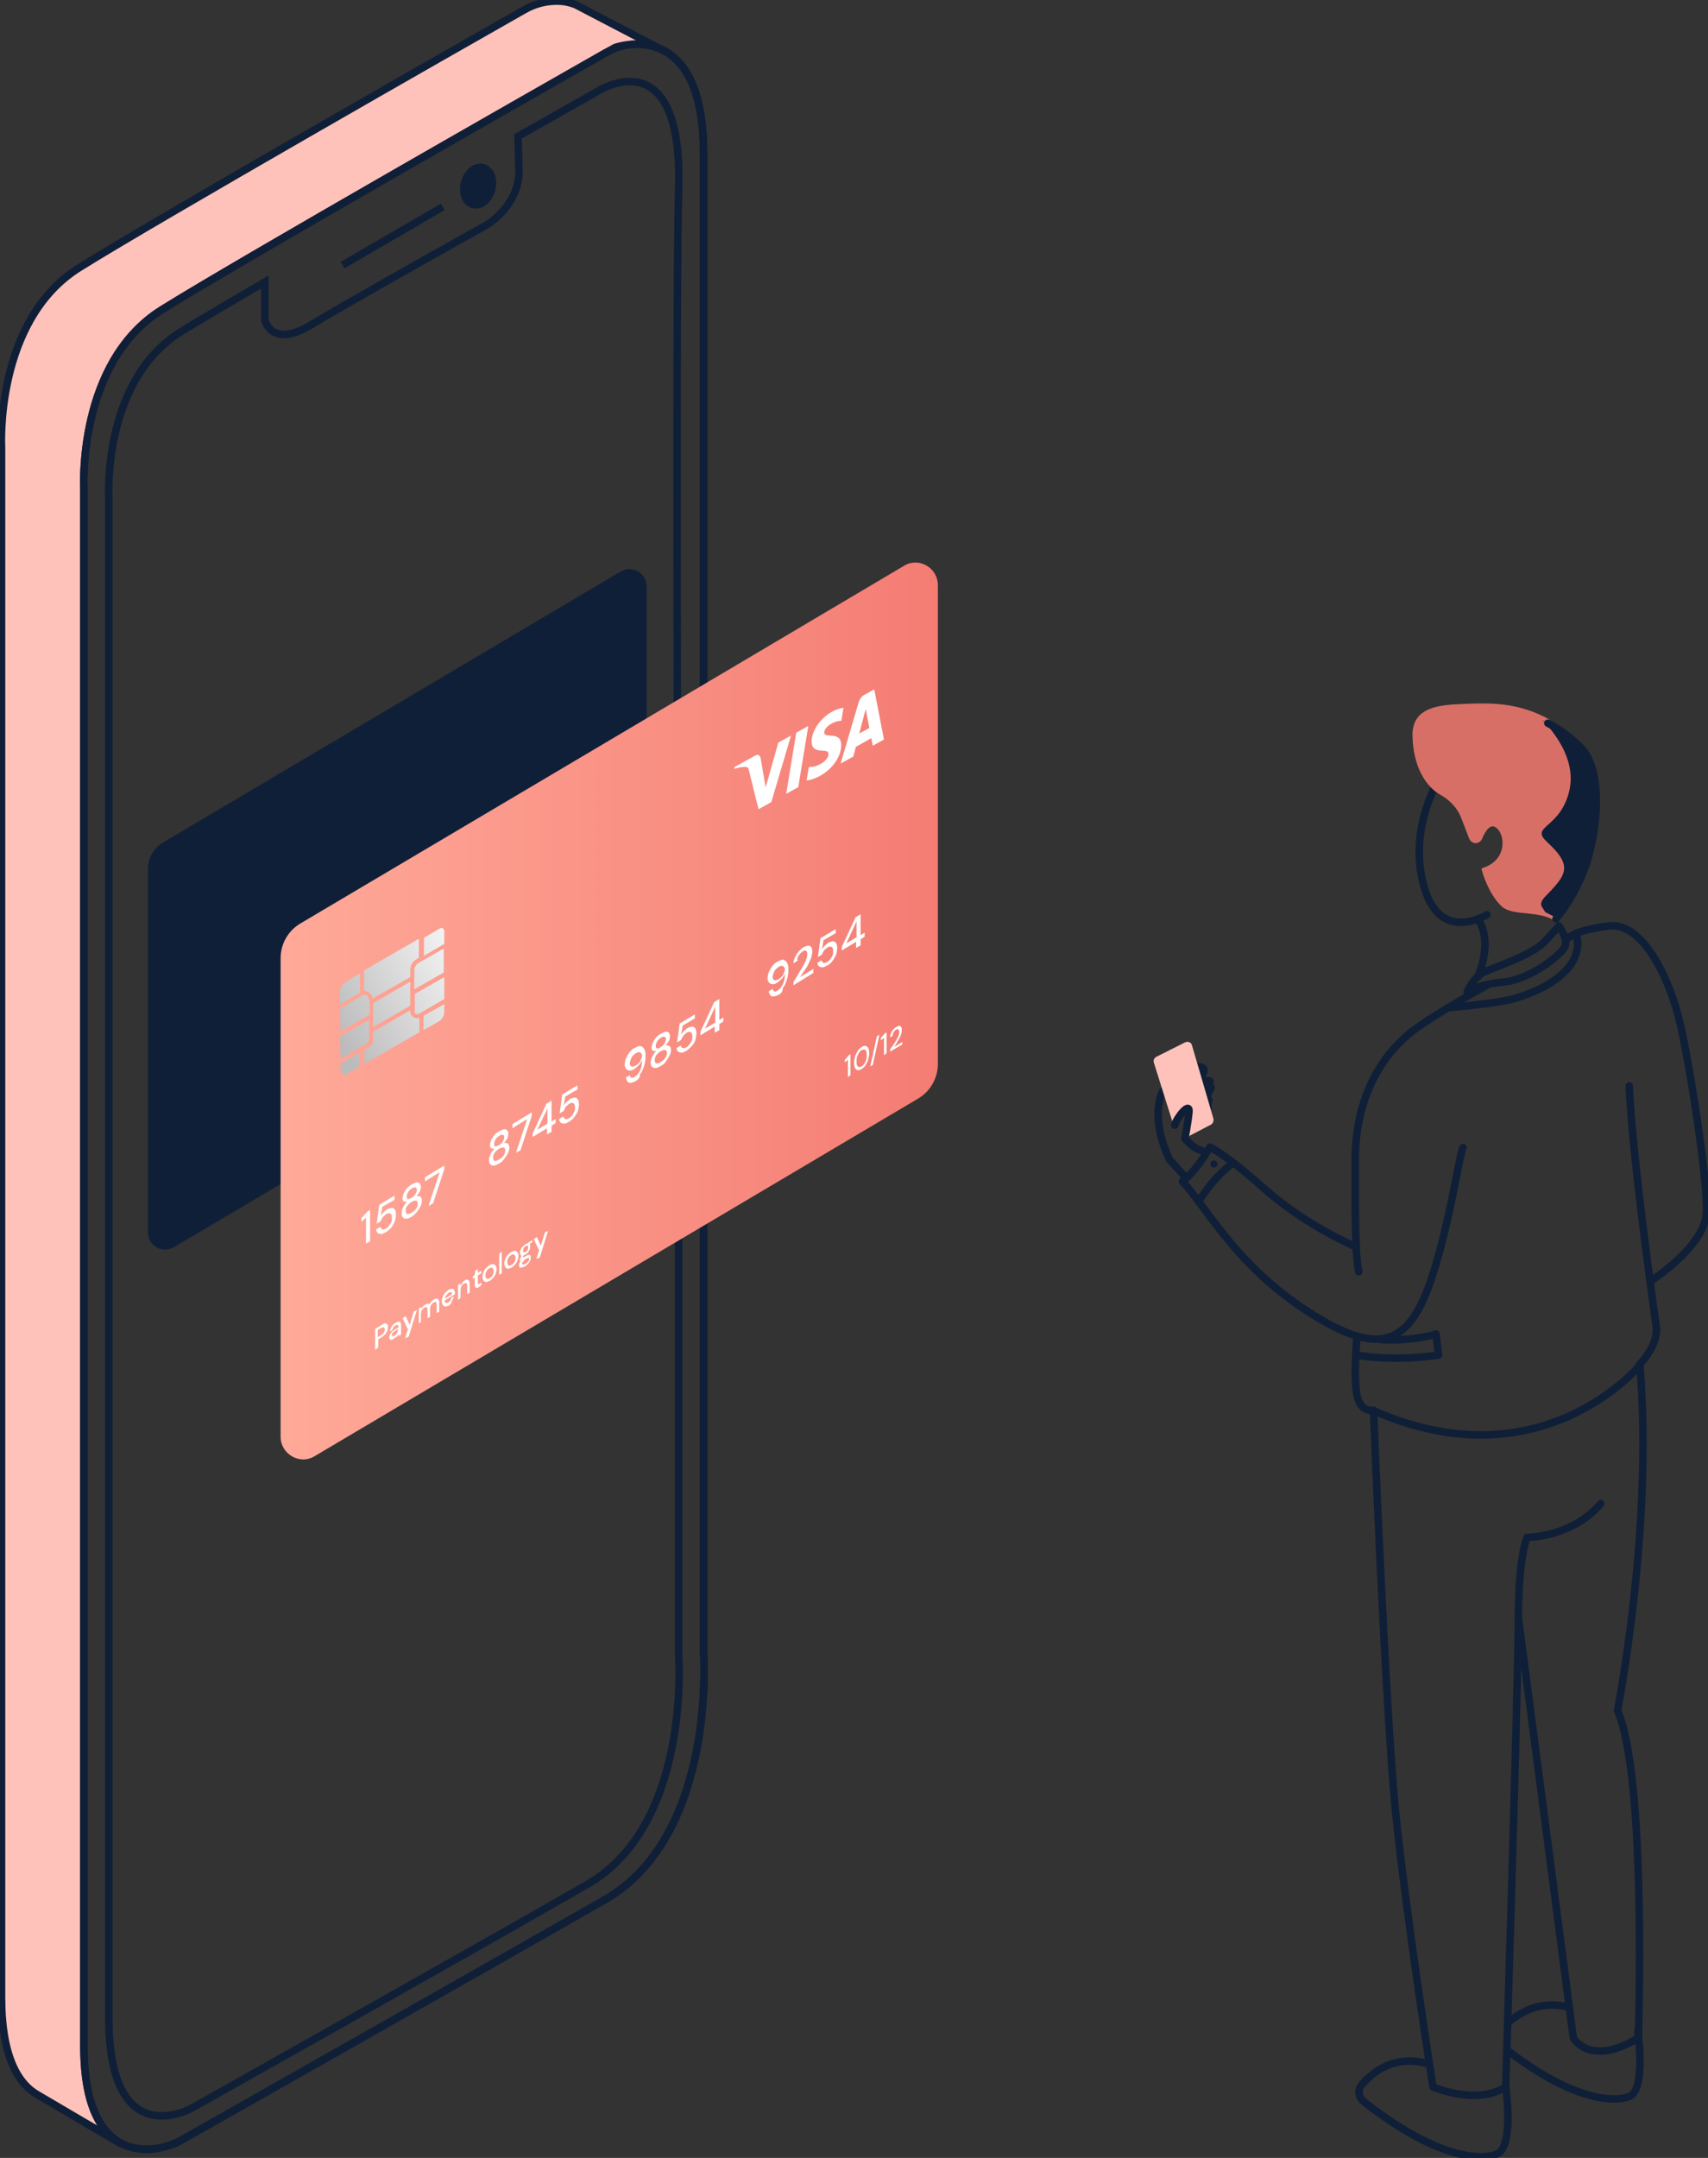 <svg width="114" height="144" viewBox="0 0 114 144" fill="none" xmlns="http://www.w3.org/2000/svg">
<rect x="0" y="0" width="114" height="144" fill="#333333" stroke="none"/>
<g clip-path="url(#clip0_6011_90484)">
<path d="M43.157 2.999C43.157 2.999 42.037 2.556 39.968 3.749C37.864 4.942 11.4 20.245 11.4 20.245C11.4 20.245 5.632 22.665 5.632 32.617V136.468C5.632 136.468 5.462 140.387 7.091 142.159L2.239 139.535C2.239 139.535 0.441 139.092 0.102 133.196V121.573V29.857C0.102 29.857 -0.441 22.563 4.411 18.507L35.286 0.511C35.286 0.511 37.186 -0.307 38.95 0.613C40.714 1.534 43.157 2.999 43.157 2.999Z" fill="#FFC2BA"/>
<path d="M44.413 3.442L38.407 0.307C38.136 0.205 37.865 0.136 37.627 0.102C36.677 1.17121e-05 35.761 0.205 34.947 0.682C30.977 2.931 10.416 14.656 5.293 17.859C-0.373 21.404 0.102 29.857 0.102 29.857V133.264C0.102 137.32 1.256 139.092 2.545 139.808L8.109 143.08" stroke="#0F1F38" stroke-width="0.5" stroke-miterlimit="10"/>
<path d="M5.599 136.502V32.651C5.599 32.651 5.124 24.199 10.824 20.654C16.524 17.11 41.054 3.17 41.054 3.17C41.054 3.17 46.958 1.023 46.958 10.225C46.958 19.427 46.958 75.289 46.958 75.289V110.258C46.958 110.258 47.874 122.494 40.341 126.788C32.809 131.083 11.74 143.012 11.74 143.012C11.74 143.012 5.599 145.841 5.599 136.502Z" stroke="#0F1F38" stroke-width="0.5" stroke-miterlimit="10"/>
<path d="M5.599 136.502V32.651C5.599 32.651 5.124 24.199 10.824 20.654C15.947 17.45 36.372 5.828 40.375 3.545C41.224 3.067 42.208 2.829 43.191 2.999C44.888 3.272 46.958 4.737 46.958 10.225C46.958 19.427 46.958 75.289 46.958 75.289V110.258C46.958 110.258 47.874 122.494 40.341 126.788C33.488 130.708 15.506 140.898 12.249 142.739C11.57 143.114 10.824 143.352 10.077 143.421C8.245 143.523 5.599 142.603 5.599 136.502Z" stroke="#0F1F38" stroke-width="0.5" stroke-miterlimit="10"/>
<path d="M34.573 9.1C37.728 7.328 39.866 6.101 39.866 6.101C39.866 6.101 45.6 2.386 45.295 12.611C45.057 21.063 45.295 73.653 45.295 73.653V110.497C45.295 110.497 46.143 121.744 39.221 125.732C32.3 129.719 12.893 140.626 12.893 140.626C12.893 140.626 7.261 143.932 7.261 134.593V33.197C7.261 33.197 6.82 25.426 12.045 22.154C13.198 21.438 15.234 20.245 17.677 18.814V21.37C17.677 21.37 18.118 23.279 20.764 21.677C23.411 20.075 32.504 14.996 32.504 14.996C32.504 14.996 34.641 13.735 34.641 11.418L34.573 9.1Z" stroke="#0F1F38" stroke-width="0.5" stroke-miterlimit="10"/>
<path d="M32.562 12.607C32.717 12.064 32.55 11.54 32.189 11.437C31.829 11.333 31.412 11.689 31.257 12.232C31.103 12.775 31.27 13.299 31.63 13.403C31.99 13.506 32.408 13.15 32.562 12.607Z" fill="#0F1F38" stroke="#0F1F38" stroke-miterlimit="10"/>
<path d="M29.552 13.804L22.868 17.689" stroke="#0F1F38" stroke-width="0.5" stroke-miterlimit="10"/>
<path d="M11.603 83.23L42.173 65.132C42.784 64.757 43.157 64.11 43.157 63.36V39.127C43.157 38.241 42.207 37.696 41.427 38.139L10.857 56.237C10.246 56.612 9.873 57.259 9.873 58.009V82.242C9.873 83.128 10.823 83.673 11.603 83.23Z" fill="#0F1F38"/>
<path d="M45.6 74.369C46.414 73.892 46.923 73.005 46.923 72.051L45.6 74.369Z" fill="#0F1F38"/>
<path d="M21.002 97.17L61.275 73.312C62.089 72.835 62.598 71.949 62.598 70.995V39.059C62.598 37.866 61.309 37.15 60.325 37.764L20.052 61.622C19.237 62.099 18.729 62.985 18.729 63.939V95.875C18.729 97.034 20.018 97.784 21.002 97.17Z" fill="url(#paint0_linear_6011_90484)"/>
<path d="M28.263 63.803L29.654 62.985V62.133C29.654 61.963 29.484 61.86 29.348 61.963L28.297 62.576V63.803H28.263Z" fill="url(#paint1_linear_6011_90484)"/>
<path d="M24.632 66.7C24.632 66.598 24.564 66.496 24.497 66.427C24.395 66.359 24.293 66.359 24.191 66.427L22.698 67.314L22.732 68.813L24.666 67.723V66.7H24.632Z" fill="url(#paint2_linear_6011_90484)"/>
<path d="M24.022 64.962L23.106 65.507C22.834 65.678 22.665 65.95 22.665 66.291V67.041L24.022 66.257V64.962Z" fill="url(#paint3_linear_6011_90484)"/>
<path d="M27.652 64.723V66.019L29.62 64.894V63.292L27.889 64.28C27.754 64.382 27.652 64.553 27.652 64.723Z" fill="url(#paint4_linear_6011_90484)"/>
<path d="M27.652 67.484C27.652 67.552 27.686 67.62 27.754 67.654C27.822 67.689 27.889 67.689 27.957 67.654L29.654 66.666V65.2L27.686 66.325V67.484H27.652Z" fill="url(#paint5_linear_6011_90484)"/>
<path d="M24.599 66.223C24.768 66.325 24.836 66.462 24.87 66.632L27.381 65.201V64.723C27.381 64.451 27.517 64.178 27.754 64.042L27.958 63.905V62.644L24.294 64.757V66.087C24.395 66.121 24.497 66.155 24.599 66.223Z" fill="url(#paint6_linear_6011_90484)"/>
<path d="M24.904 68.541L27.381 67.109V65.507L24.904 66.939V68.541Z" fill="url(#paint7_linear_6011_90484)"/>
<path d="M28.263 67.791V68.745L29.281 68.166C29.518 68.029 29.654 67.791 29.654 67.518V67.007L28.263 67.791Z" fill="url(#paint8_linear_6011_90484)"/>
<path d="M27.856 67.961C27.788 67.961 27.686 67.927 27.618 67.893C27.483 67.825 27.381 67.654 27.381 67.484V67.416L24.904 68.847V69.393C24.904 69.597 24.802 69.768 24.633 69.87L24.327 70.04V70.995L27.991 68.882V67.927C27.924 67.927 27.89 67.961 27.856 67.961Z" fill="url(#paint9_linear_6011_90484)"/>
<path d="M22.732 70.995V71.438C22.732 71.642 22.97 71.778 23.14 71.676L24.022 71.165V70.211L22.732 70.995Z" fill="url(#paint10_linear_6011_90484)"/>
<path d="M24.632 69.393V68.064L22.698 69.154L22.732 70.654L24.497 69.631C24.564 69.597 24.632 69.495 24.632 69.393Z" fill="url(#paint11_linear_6011_90484)"/>
<path d="M24.428 82.992V81.253L24.123 81.526V81.287L24.53 80.844L24.7 80.742V82.821L24.428 82.992Z" fill="white"/>
<path d="M25.785 82.208C25.65 82.276 25.548 82.344 25.446 82.344C25.344 82.344 25.277 82.31 25.209 82.276C25.141 82.208 25.107 82.14 25.107 82.037L25.378 81.867C25.412 81.969 25.446 82.003 25.514 82.037C25.582 82.072 25.684 82.037 25.785 81.969C25.853 81.935 25.921 81.867 25.989 81.765C26.057 81.697 26.091 81.594 26.125 81.526C26.159 81.424 26.159 81.356 26.159 81.254C26.159 81.117 26.125 81.015 26.057 80.981C25.989 80.947 25.887 80.947 25.785 81.015C25.684 81.083 25.616 81.151 25.548 81.219C25.48 81.322 25.446 81.39 25.412 81.492L25.141 81.662L25.311 80.401L26.328 79.788V80.061L25.514 80.538L25.412 81.151C25.446 81.083 25.514 80.981 25.582 80.913C25.65 80.844 25.752 80.776 25.819 80.708C25.955 80.64 26.057 80.606 26.159 80.606C26.261 80.606 26.328 80.674 26.362 80.742C26.396 80.81 26.43 80.913 26.43 81.049C26.43 81.185 26.396 81.322 26.362 81.492C26.294 81.628 26.227 81.765 26.125 81.901C26.057 82.003 25.921 82.106 25.785 82.208Z" fill="white"/>
<path d="M27.482 81.185C27.347 81.253 27.245 81.322 27.143 81.322C27.041 81.322 26.973 81.322 26.905 81.253C26.838 81.185 26.804 81.117 26.804 80.981C26.804 80.844 26.838 80.708 26.905 80.572C26.973 80.436 27.041 80.299 27.177 80.197C27.075 80.197 27.007 80.197 26.939 80.163C26.872 80.129 26.872 80.026 26.872 79.958C26.872 79.856 26.905 79.754 26.939 79.652C26.973 79.549 27.075 79.413 27.143 79.311C27.245 79.209 27.347 79.106 27.482 79.038C27.618 78.97 27.72 78.902 27.822 78.902C27.923 78.902 27.991 78.936 28.025 78.97C28.059 79.038 28.093 79.106 28.093 79.209C28.093 79.311 28.059 79.413 28.025 79.515C27.957 79.618 27.889 79.72 27.788 79.822C27.889 79.788 27.991 79.822 28.059 79.856C28.127 79.924 28.161 79.992 28.161 80.129C28.161 80.265 28.127 80.367 28.059 80.504C27.991 80.64 27.923 80.742 27.822 80.879C27.72 81.015 27.584 81.117 27.482 81.185ZM27.482 80.913C27.618 80.844 27.72 80.742 27.788 80.64C27.855 80.538 27.889 80.436 27.889 80.333C27.889 80.231 27.855 80.129 27.788 80.129C27.72 80.095 27.618 80.129 27.482 80.197C27.347 80.265 27.279 80.367 27.177 80.469C27.109 80.572 27.075 80.674 27.075 80.81C27.075 80.913 27.109 80.981 27.177 81.015C27.245 81.015 27.347 81.015 27.482 80.913ZM27.482 79.924C27.584 79.856 27.686 79.788 27.72 79.686C27.788 79.583 27.822 79.481 27.822 79.413C27.822 79.311 27.788 79.243 27.72 79.243C27.652 79.209 27.584 79.243 27.482 79.311C27.381 79.379 27.279 79.447 27.245 79.549C27.177 79.652 27.143 79.754 27.143 79.856C27.143 79.958 27.177 79.992 27.245 80.026C27.279 80.026 27.347 79.992 27.482 79.924Z" fill="white"/>
<path d="M28.602 80.47L29.348 78.22L28.364 78.834V78.561L29.654 77.777V78.016L28.907 80.299L28.602 80.47Z" fill="white"/>
<path d="M33.318 77.641C33.182 77.709 33.08 77.777 32.978 77.777C32.877 77.777 32.809 77.777 32.741 77.709C32.673 77.641 32.639 77.573 32.639 77.436C32.639 77.3 32.673 77.164 32.741 77.027C32.809 76.891 32.877 76.755 33.012 76.652C32.911 76.652 32.843 76.652 32.775 76.618C32.707 76.584 32.707 76.482 32.707 76.414C32.707 76.311 32.741 76.209 32.775 76.107C32.809 76.005 32.911 75.868 32.978 75.766C33.046 75.664 33.182 75.562 33.318 75.493C33.453 75.425 33.555 75.357 33.657 75.357C33.759 75.357 33.827 75.391 33.861 75.425C33.895 75.493 33.928 75.562 33.928 75.664C33.928 75.766 33.895 75.868 33.861 75.971C33.793 76.073 33.725 76.175 33.623 76.277C33.725 76.243 33.827 76.277 33.895 76.311C33.962 76.38 33.996 76.448 33.996 76.584C33.996 76.721 33.962 76.823 33.895 76.959C33.827 77.095 33.759 77.198 33.657 77.334C33.555 77.47 33.453 77.573 33.318 77.641ZM33.318 77.368C33.453 77.3 33.555 77.198 33.623 77.095C33.691 76.993 33.725 76.891 33.725 76.789C33.725 76.686 33.691 76.584 33.623 76.584C33.555 76.55 33.453 76.584 33.318 76.652C33.182 76.721 33.114 76.823 33.012 76.925C32.944 77.027 32.911 77.129 32.911 77.266C32.911 77.368 32.944 77.436 33.012 77.47C33.114 77.47 33.182 77.47 33.318 77.368ZM33.318 76.414C33.419 76.346 33.521 76.277 33.555 76.175C33.623 76.073 33.657 75.971 33.657 75.903C33.657 75.8 33.623 75.732 33.555 75.732C33.487 75.698 33.419 75.732 33.318 75.8C33.216 75.868 33.114 75.937 33.08 76.039C33.012 76.141 32.978 76.243 32.978 76.346C32.978 76.448 33.012 76.482 33.08 76.516C33.148 76.482 33.216 76.448 33.318 76.414Z" fill="white"/>
<path d="M34.437 76.925L35.184 74.675L34.2 75.289V75.016L35.489 74.232V74.471L34.743 76.755L34.437 76.925Z" fill="white"/>
<path d="M36.507 75.698V75.289L35.557 75.868V75.63L36.473 73.653L36.812 73.448V74.846L37.083 74.675V74.948L36.812 75.118V75.528L36.507 75.698ZM35.862 75.391L36.541 74.982V73.96L35.862 75.391Z" fill="white"/>
<path d="M38 74.846C37.864 74.914 37.762 74.982 37.661 74.982C37.559 74.982 37.491 74.948 37.423 74.914C37.355 74.846 37.321 74.778 37.321 74.675L37.593 74.505C37.627 74.607 37.661 74.641 37.728 74.675C37.796 74.71 37.898 74.675 38 74.607C38.068 74.573 38.136 74.505 38.203 74.403C38.271 74.335 38.305 74.232 38.339 74.164C38.373 74.062 38.373 73.994 38.373 73.892C38.373 73.755 38.339 73.653 38.271 73.619C38.203 73.585 38.102 73.585 38 73.653C37.898 73.721 37.83 73.789 37.762 73.858C37.694 73.96 37.661 74.028 37.627 74.13L37.355 74.301L37.525 73.04L38.543 72.426V72.699L37.728 73.176L37.627 73.789C37.661 73.721 37.728 73.619 37.796 73.551C37.864 73.483 37.966 73.414 38.034 73.346C38.169 73.278 38.271 73.244 38.373 73.244C38.475 73.244 38.543 73.312 38.577 73.38C38.611 73.448 38.645 73.551 38.645 73.687C38.645 73.823 38.611 73.96 38.577 74.13C38.509 74.266 38.441 74.403 38.339 74.539C38.271 74.641 38.136 74.744 38 74.846Z" fill="white"/>
<path d="M42.411 72.153C42.275 72.222 42.173 72.256 42.072 72.256C41.97 72.256 41.902 72.222 41.868 72.153C41.834 72.085 41.8 72.017 41.766 71.915L42.038 71.744C42.038 71.847 42.105 71.881 42.139 71.915C42.207 71.949 42.275 71.915 42.377 71.847C42.513 71.778 42.614 71.642 42.716 71.438C42.818 71.233 42.852 71.029 42.852 70.722C42.818 70.824 42.75 70.96 42.648 71.063C42.547 71.165 42.445 71.267 42.343 71.335C42.241 71.403 42.139 71.438 42.038 71.438C41.936 71.438 41.868 71.403 41.8 71.335C41.732 71.267 41.698 71.165 41.698 71.029C41.698 70.892 41.732 70.79 41.766 70.654C41.834 70.517 41.902 70.381 42.004 70.245C42.105 70.108 42.207 70.006 42.343 69.938C42.479 69.87 42.614 69.802 42.682 69.802C42.784 69.802 42.852 69.836 42.92 69.904C42.987 69.972 43.022 70.04 43.055 70.142C43.089 70.245 43.089 70.347 43.089 70.483C43.089 70.722 43.055 70.926 42.987 71.131C42.92 71.335 42.852 71.54 42.716 71.676C42.716 71.949 42.58 72.051 42.411 72.153ZM42.445 71.097C42.513 71.063 42.58 70.995 42.648 70.926C42.716 70.858 42.75 70.79 42.784 70.688C42.818 70.62 42.852 70.517 42.852 70.449C42.852 70.381 42.818 70.313 42.784 70.279C42.75 70.245 42.716 70.211 42.648 70.211C42.58 70.211 42.513 70.245 42.445 70.279C42.377 70.313 42.309 70.381 42.241 70.449C42.173 70.517 42.139 70.585 42.105 70.688C42.072 70.79 42.038 70.858 42.038 70.926C42.038 71.063 42.072 71.131 42.139 71.165C42.207 71.199 42.309 71.165 42.445 71.097Z" fill="white"/>
<path d="M44.107 71.131C43.972 71.199 43.87 71.267 43.768 71.267C43.666 71.267 43.598 71.267 43.531 71.199C43.463 71.131 43.429 71.063 43.429 70.927C43.429 70.79 43.463 70.654 43.531 70.517C43.598 70.381 43.666 70.245 43.802 70.143C43.7 70.143 43.632 70.143 43.564 70.109C43.497 70.074 43.497 69.972 43.497 69.904C43.497 69.802 43.531 69.7 43.564 69.597C43.598 69.495 43.7 69.359 43.768 69.256C43.836 69.154 43.972 69.052 44.107 68.984C44.243 68.916 44.345 68.847 44.447 68.847C44.548 68.847 44.616 68.882 44.65 68.916C44.684 68.984 44.718 69.052 44.718 69.154C44.718 69.256 44.684 69.359 44.65 69.461C44.582 69.563 44.514 69.665 44.413 69.768C44.514 69.734 44.616 69.768 44.684 69.802C44.752 69.87 44.786 69.938 44.786 70.074C44.786 70.211 44.752 70.313 44.684 70.449C44.616 70.586 44.548 70.688 44.447 70.824C44.379 70.96 44.243 71.063 44.107 71.131ZM44.107 70.858C44.243 70.79 44.345 70.688 44.413 70.586C44.48 70.483 44.514 70.381 44.514 70.279C44.514 70.177 44.48 70.074 44.413 70.074C44.345 70.04 44.243 70.074 44.107 70.143C43.972 70.211 43.904 70.313 43.802 70.415C43.734 70.517 43.7 70.62 43.7 70.756C43.7 70.858 43.734 70.927 43.802 70.96C43.904 70.96 44.005 70.96 44.107 70.858ZM44.107 69.87C44.209 69.802 44.311 69.734 44.345 69.631C44.413 69.529 44.447 69.427 44.447 69.359C44.447 69.256 44.413 69.188 44.345 69.188C44.277 69.154 44.209 69.188 44.107 69.256C44.005 69.325 43.904 69.393 43.87 69.495C43.802 69.597 43.768 69.7 43.768 69.802C43.768 69.904 43.802 69.938 43.87 69.972C43.938 69.972 44.005 69.938 44.107 69.87Z" fill="white"/>
<path d="M45.837 70.109C45.702 70.177 45.6 70.245 45.498 70.245C45.396 70.245 45.328 70.211 45.261 70.177C45.193 70.109 45.159 70.04 45.159 69.938L45.43 69.768C45.464 69.87 45.498 69.904 45.566 69.938C45.634 69.972 45.736 69.938 45.837 69.87C45.905 69.836 45.973 69.768 46.041 69.665C46.109 69.597 46.143 69.495 46.176 69.427C46.211 69.325 46.211 69.256 46.211 69.154C46.211 69.018 46.176 68.916 46.109 68.882C46.041 68.847 45.939 68.847 45.837 68.916C45.736 68.984 45.668 69.052 45.6 69.12C45.532 69.222 45.498 69.29 45.464 69.393L45.193 69.563L45.362 68.302L46.38 67.689V67.961L45.566 68.438L45.464 69.052C45.498 68.984 45.566 68.882 45.634 68.813C45.702 68.745 45.803 68.677 45.871 68.609C46.007 68.541 46.109 68.507 46.211 68.507C46.312 68.507 46.38 68.575 46.414 68.643C46.448 68.711 46.482 68.813 46.482 68.95C46.482 69.086 46.448 69.222 46.414 69.393C46.38 69.563 46.278 69.665 46.176 69.802C46.075 69.904 45.973 70.006 45.837 70.109Z" fill="white"/>
<path d="M47.703 68.915V68.507L46.753 69.086V68.847L47.669 66.871L48.009 66.666V68.063L48.28 67.893V68.166L48.009 68.336V68.745L47.703 68.915ZM47.059 68.643L47.737 68.234V67.177L47.059 68.643Z" fill="white"/>
<path d="M51.944 66.393C51.809 66.462 51.707 66.496 51.605 66.496C51.503 66.496 51.435 66.462 51.402 66.393C51.368 66.325 51.334 66.257 51.3 66.155L51.571 65.984C51.571 66.087 51.639 66.121 51.673 66.155C51.741 66.189 51.809 66.155 51.91 66.087C52.046 66.018 52.148 65.882 52.25 65.678C52.352 65.473 52.386 65.269 52.386 64.962C52.352 65.064 52.284 65.2 52.182 65.303C52.08 65.405 51.978 65.507 51.877 65.575C51.775 65.644 51.673 65.678 51.571 65.678C51.469 65.678 51.402 65.644 51.334 65.575C51.266 65.507 51.232 65.405 51.232 65.269C51.232 65.132 51.266 65.03 51.3 64.894C51.368 64.757 51.435 64.621 51.537 64.485C51.639 64.348 51.741 64.246 51.877 64.178C52.012 64.11 52.148 64.042 52.216 64.042C52.318 64.042 52.386 64.076 52.453 64.144C52.521 64.212 52.555 64.28 52.589 64.382C52.623 64.485 52.623 64.587 52.623 64.723C52.623 64.962 52.589 65.166 52.521 65.371C52.453 65.575 52.386 65.78 52.25 65.916C52.25 66.189 52.114 66.325 51.944 66.393ZM51.978 65.337C52.046 65.303 52.114 65.234 52.182 65.166C52.25 65.098 52.284 65.03 52.318 64.928C52.352 64.86 52.386 64.757 52.386 64.689C52.386 64.621 52.352 64.553 52.318 64.519C52.284 64.485 52.25 64.451 52.182 64.451C52.114 64.451 52.046 64.485 51.978 64.519C51.91 64.553 51.843 64.621 51.775 64.689C51.707 64.757 51.673 64.826 51.639 64.928C51.605 64.996 51.571 65.098 51.571 65.166C51.571 65.303 51.605 65.371 51.673 65.405C51.741 65.439 51.843 65.405 51.978 65.337Z" fill="white"/>
<path d="M52.962 65.746V65.507C53.098 65.337 53.2 65.132 53.302 64.962C53.404 64.791 53.505 64.621 53.607 64.451C53.709 64.28 53.777 64.144 53.811 64.008C53.879 63.871 53.879 63.769 53.879 63.667C53.879 63.599 53.879 63.565 53.844 63.496C53.811 63.462 53.777 63.428 53.743 63.428C53.709 63.428 53.641 63.428 53.573 63.496C53.471 63.565 53.37 63.667 53.302 63.769C53.234 63.871 53.2 64.008 53.234 64.11L52.962 64.28C52.962 64.144 52.996 64.008 53.064 63.871C53.132 63.735 53.2 63.633 53.302 63.496C53.404 63.394 53.505 63.292 53.607 63.224C53.777 63.121 53.946 63.087 54.048 63.121C54.15 63.156 54.218 63.292 54.218 63.496C54.218 63.599 54.184 63.735 54.15 63.905C54.082 64.042 54.014 64.212 53.946 64.348C53.879 64.519 53.777 64.655 53.675 64.791C53.573 64.928 53.505 65.064 53.404 65.201L54.286 64.655V64.928L52.962 65.746Z" fill="white"/>
<path d="M55.235 64.417C55.099 64.485 54.998 64.553 54.896 64.553C54.794 64.553 54.726 64.519 54.658 64.485C54.591 64.417 54.557 64.348 54.557 64.246L54.828 64.076C54.862 64.178 54.896 64.212 54.964 64.246C55.032 64.28 55.133 64.246 55.235 64.178C55.303 64.144 55.371 64.076 55.439 63.974C55.507 63.905 55.541 63.803 55.575 63.735C55.608 63.633 55.608 63.565 55.608 63.462C55.608 63.326 55.575 63.224 55.507 63.19C55.439 63.156 55.337 63.156 55.235 63.224C55.133 63.292 55.066 63.36 54.998 63.428C54.93 63.53 54.896 63.599 54.862 63.701L54.591 63.871L54.76 62.61L55.778 61.997V62.269L54.964 62.746L54.862 63.36C54.896 63.292 54.964 63.19 55.032 63.121C55.099 63.053 55.201 62.985 55.269 62.917C55.405 62.849 55.507 62.815 55.608 62.815C55.71 62.815 55.778 62.883 55.812 62.951C55.846 63.019 55.88 63.121 55.88 63.258C55.88 63.394 55.846 63.53 55.812 63.701C55.744 63.837 55.676 63.974 55.575 64.11C55.473 64.246 55.371 64.348 55.235 64.417Z" fill="white"/>
<path d="M57.136 63.258V62.849L56.185 63.428V63.19L57.102 61.213L57.441 61.008V62.406L57.712 62.235V62.508L57.441 62.678V63.087L57.136 63.258ZM56.491 62.951L57.169 62.542V61.486L56.491 62.951Z" fill="white"/>
<path d="M25.04 90.081V88.684L25.481 88.411C25.582 88.343 25.65 88.309 25.718 88.309C25.786 88.309 25.82 88.343 25.854 88.377C25.888 88.411 25.888 88.479 25.888 88.547C25.888 88.615 25.888 88.718 25.854 88.786C25.82 88.854 25.786 88.956 25.718 89.025C25.65 89.093 25.582 89.161 25.481 89.229L25.243 89.365V89.911L25.04 90.081ZM25.209 89.229L25.447 89.093C25.549 89.025 25.582 88.99 25.616 88.922C25.65 88.854 25.684 88.786 25.684 88.718C25.684 88.65 25.65 88.581 25.616 88.581C25.582 88.547 25.515 88.581 25.447 88.615L25.209 88.752V89.229Z" fill="white"/>
<path d="M26.295 89.331C26.227 89.365 26.159 89.399 26.125 89.399C26.091 89.399 26.058 89.399 26.024 89.365C25.99 89.331 25.99 89.297 25.99 89.229C25.99 89.127 26.024 89.024 26.091 88.956C26.159 88.854 26.261 88.786 26.363 88.718L26.601 88.581V88.547C26.601 88.479 26.567 88.411 26.533 88.411C26.499 88.411 26.465 88.411 26.397 88.445C26.329 88.479 26.295 88.513 26.261 88.581C26.227 88.649 26.193 88.683 26.193 88.752L26.024 88.854C26.024 88.786 26.058 88.718 26.091 88.615C26.125 88.547 26.159 88.479 26.227 88.411C26.295 88.343 26.329 88.309 26.397 88.275C26.533 88.206 26.601 88.172 26.668 88.206C26.736 88.24 26.77 88.309 26.77 88.445V89.058L26.601 89.161V88.99C26.567 89.058 26.533 89.127 26.499 89.195C26.431 89.229 26.363 89.263 26.295 89.331ZM26.329 89.127C26.363 89.093 26.431 89.058 26.465 89.024C26.499 88.99 26.533 88.922 26.533 88.854C26.567 88.786 26.567 88.752 26.567 88.683L26.363 88.82C26.295 88.854 26.227 88.922 26.193 88.956C26.159 88.99 26.159 89.058 26.159 89.093C26.159 89.127 26.159 89.161 26.193 89.161C26.261 89.161 26.295 89.161 26.329 89.127Z" fill="white"/>
<path d="M27.041 89.297L27.245 88.65L27.211 88.684L26.872 87.968L27.075 87.832L27.347 88.411L27.618 87.525L27.822 87.422L27.279 89.195L27.041 89.297Z" fill="white"/>
<path d="M27.957 88.309V87.32L28.127 87.218V87.354C28.161 87.286 28.195 87.218 28.229 87.184C28.263 87.15 28.331 87.082 28.399 87.048C28.534 86.979 28.636 86.979 28.67 87.048C28.704 86.979 28.738 86.911 28.806 86.843C28.874 86.775 28.907 86.741 28.975 86.707C29.077 86.639 29.179 86.639 29.213 86.673C29.281 86.707 29.315 86.809 29.315 86.945V87.525L29.145 87.627V87.082C29.145 86.877 29.077 86.843 28.941 86.911C28.874 86.945 28.84 87.013 28.772 87.082C28.738 87.15 28.704 87.252 28.704 87.354V87.866L28.534 87.968V87.422C28.534 87.218 28.466 87.184 28.331 87.252C28.263 87.286 28.229 87.354 28.161 87.422C28.127 87.491 28.093 87.593 28.093 87.695V88.206L27.957 88.309Z" fill="white"/>
<path d="M29.959 87.116C29.891 87.15 29.789 87.184 29.721 87.184C29.654 87.184 29.62 87.15 29.552 87.082C29.518 87.013 29.484 86.945 29.484 86.843C29.484 86.741 29.518 86.638 29.552 86.536C29.586 86.434 29.654 86.332 29.721 86.264C29.789 86.195 29.857 86.127 29.959 86.059C30.027 86.025 30.128 85.991 30.163 85.991C30.23 85.991 30.264 86.025 30.298 86.059C30.332 86.127 30.366 86.195 30.366 86.264V86.298C30.366 86.298 30.366 86.332 30.366 86.366L29.688 86.775C29.688 86.877 29.721 86.911 29.755 86.945C29.789 86.979 29.857 86.945 29.925 86.911C29.993 86.877 30.027 86.843 30.061 86.775C30.095 86.707 30.128 86.673 30.128 86.605L30.298 86.502C30.264 86.605 30.23 86.707 30.163 86.809C30.128 86.979 30.061 87.047 29.959 87.116ZM29.959 86.264C29.891 86.298 29.857 86.366 29.789 86.434C29.721 86.502 29.721 86.57 29.688 86.673L30.163 86.366C30.163 86.298 30.128 86.23 30.095 86.23C30.061 86.195 30.027 86.23 29.959 86.264Z" fill="white"/>
<path d="M30.57 86.741V85.752L30.739 85.65V85.821C30.773 85.752 30.807 85.684 30.841 85.616C30.909 85.548 30.943 85.48 31.011 85.446C31.113 85.377 31.18 85.377 31.248 85.412C31.316 85.446 31.35 85.548 31.35 85.684V86.264L31.18 86.366V85.821C31.18 85.616 31.113 85.582 30.977 85.65C30.909 85.684 30.841 85.752 30.807 85.821C30.773 85.889 30.739 85.991 30.739 86.093V86.605L30.57 86.741Z" fill="white"/>
<path d="M31.961 85.889C31.893 85.957 31.825 85.957 31.757 85.923C31.723 85.923 31.689 85.82 31.689 85.718V85.241L31.554 85.343V85.173L31.689 85.071L31.723 84.798L31.893 84.696V84.934L32.13 84.798V84.969L31.893 85.105V85.582C31.893 85.65 31.893 85.684 31.927 85.684C31.961 85.684 31.995 85.684 32.029 85.65L32.13 85.582V85.752L31.961 85.889Z" fill="white"/>
<path d="M32.673 85.48C32.605 85.514 32.504 85.548 32.436 85.548C32.368 85.548 32.334 85.514 32.266 85.446C32.232 85.377 32.198 85.309 32.198 85.207C32.198 85.105 32.232 85.003 32.266 84.9C32.3 84.798 32.368 84.696 32.436 84.628C32.504 84.559 32.572 84.491 32.673 84.423C32.741 84.389 32.843 84.355 32.911 84.355C32.979 84.355 33.013 84.389 33.08 84.457C33.114 84.525 33.148 84.594 33.148 84.696C33.148 84.798 33.114 84.9 33.08 85.003C33.047 85.105 32.979 85.207 32.911 85.275C32.809 85.377 32.741 85.446 32.673 85.48ZM32.673 85.309C32.707 85.275 32.741 85.241 32.809 85.207C32.843 85.173 32.877 85.105 32.911 85.037C32.945 84.969 32.945 84.9 32.945 84.832C32.945 84.764 32.945 84.696 32.911 84.662C32.877 84.628 32.843 84.594 32.809 84.594C32.775 84.594 32.741 84.594 32.673 84.628C32.639 84.662 32.572 84.696 32.538 84.73C32.504 84.764 32.47 84.832 32.436 84.9C32.402 84.969 32.402 85.037 32.402 85.105C32.402 85.173 32.402 85.241 32.436 85.275C32.47 85.309 32.504 85.343 32.538 85.343C32.572 85.343 32.639 85.343 32.673 85.309Z" fill="white"/>
<path d="M33.318 85.071V83.639L33.488 83.537V84.969L33.318 85.071Z" fill="white"/>
<path d="M34.132 84.594C34.064 84.628 33.963 84.662 33.895 84.662C33.827 84.662 33.793 84.628 33.725 84.559C33.691 84.491 33.657 84.423 33.657 84.321C33.657 84.219 33.691 84.116 33.725 84.014C33.759 83.912 33.827 83.81 33.895 83.742C33.963 83.673 34.03 83.605 34.132 83.537C34.2 83.503 34.302 83.469 34.37 83.469C34.438 83.469 34.471 83.503 34.539 83.571C34.573 83.639 34.607 83.707 34.607 83.81C34.607 83.912 34.573 84.014 34.539 84.116C34.505 84.219 34.438 84.321 34.37 84.389C34.268 84.491 34.2 84.559 34.132 84.594ZM34.132 84.423C34.166 84.389 34.234 84.355 34.268 84.321C34.302 84.287 34.336 84.219 34.37 84.15C34.404 84.082 34.404 84.014 34.404 83.946C34.404 83.878 34.404 83.81 34.37 83.776C34.336 83.742 34.302 83.707 34.268 83.707C34.234 83.707 34.2 83.707 34.132 83.742C34.064 83.776 34.064 83.81 33.996 83.844C33.963 83.878 33.929 83.946 33.895 84.014C33.861 84.082 33.861 84.15 33.861 84.219C33.861 84.287 33.861 84.355 33.895 84.389C33.929 84.423 33.963 84.457 33.996 84.457C34.03 84.457 34.064 84.457 34.132 84.423Z" fill="white"/>
<path d="M35.083 83.707C35.049 83.742 34.981 83.742 34.947 83.776L34.879 83.912H34.913C34.947 83.912 34.947 83.912 34.981 83.878C35.015 83.878 35.049 83.844 35.117 83.81C35.218 83.742 35.32 83.742 35.354 83.742C35.422 83.776 35.422 83.81 35.422 83.912C35.422 83.98 35.422 84.048 35.388 84.117C35.354 84.185 35.32 84.253 35.252 84.321C35.184 84.389 35.117 84.457 35.049 84.491C34.913 84.56 34.845 84.594 34.743 84.594C34.675 84.594 34.642 84.525 34.642 84.423C34.642 84.389 34.642 84.321 34.675 84.287C34.709 84.219 34.709 84.185 34.777 84.117C34.743 84.117 34.743 84.117 34.709 84.117C34.675 84.117 34.675 84.117 34.675 84.117V84.082L34.811 83.81C34.743 83.776 34.709 83.707 34.709 83.605C34.709 83.537 34.709 83.469 34.743 83.401C34.777 83.333 34.811 83.264 34.879 83.196C34.947 83.128 34.981 83.094 35.083 83.026C35.117 82.992 35.184 82.992 35.218 82.958L35.524 82.753V82.889L35.354 82.992C35.388 83.026 35.388 83.094 35.388 83.162C35.388 83.23 35.388 83.299 35.354 83.367C35.32 83.435 35.286 83.503 35.252 83.571C35.218 83.605 35.151 83.673 35.083 83.707ZM34.845 84.287C34.845 84.355 34.879 84.389 34.913 84.389C34.947 84.389 35.015 84.389 35.083 84.321C35.151 84.287 35.184 84.253 35.252 84.185C35.32 84.117 35.32 84.082 35.32 84.014C35.32 83.98 35.32 83.946 35.286 83.946C35.252 83.946 35.218 83.946 35.151 83.98C35.083 84.014 35.049 84.048 35.015 84.048C34.981 84.082 34.947 84.151 34.947 84.185C34.845 84.219 34.845 84.253 34.845 84.287ZM35.083 83.537C35.151 83.503 35.184 83.469 35.218 83.401C35.252 83.333 35.252 83.299 35.252 83.23C35.252 83.162 35.252 83.128 35.218 83.128C35.184 83.128 35.151 83.128 35.083 83.162C35.015 83.196 34.981 83.23 34.947 83.299C34.913 83.367 34.913 83.401 34.913 83.469C34.913 83.537 34.913 83.571 34.947 83.571C34.981 83.571 35.015 83.571 35.083 83.537Z" fill="white"/>
<path d="M35.795 84.014L35.998 83.367L35.964 83.401L35.625 82.685L35.829 82.549L36.1 83.128L36.371 82.242L36.575 82.14L36.032 83.912L35.795 84.014Z" fill="white"/>
<path d="M56.593 71.881V70.722L56.389 70.892V70.722L56.661 70.415L56.762 70.347V71.744L56.593 71.881Z" fill="white"/>
<path d="M57.509 71.335C57.407 71.404 57.305 71.438 57.237 71.404C57.17 71.404 57.102 71.335 57.068 71.267C57.034 71.199 57 71.063 57 70.926C57 70.79 57.034 70.654 57.068 70.517C57.102 70.381 57.17 70.279 57.237 70.142C57.305 70.04 57.407 69.938 57.509 69.87C57.611 69.802 57.712 69.768 57.78 69.802C57.848 69.802 57.916 69.87 57.95 69.938C57.984 70.006 58.018 70.142 58.018 70.279C58.018 70.415 57.984 70.552 57.95 70.688C57.916 70.824 57.848 70.926 57.78 71.063C57.712 71.199 57.611 71.267 57.509 71.335ZM57.509 71.165C57.577 71.131 57.645 71.063 57.679 70.995C57.746 70.926 57.78 70.824 57.814 70.722C57.848 70.62 57.848 70.517 57.848 70.415C57.848 70.313 57.848 70.211 57.814 70.142C57.78 70.074 57.746 70.04 57.679 70.04C57.611 70.04 57.577 70.04 57.509 70.074C57.441 70.108 57.373 70.177 57.339 70.245C57.305 70.313 57.237 70.415 57.204 70.517C57.17 70.62 57.17 70.722 57.17 70.824C57.17 70.926 57.17 71.029 57.204 71.097C57.237 71.165 57.271 71.199 57.339 71.199C57.373 71.199 57.441 71.199 57.509 71.165Z" fill="white"/>
<path d="M58.085 71.165L58.526 69.154L58.696 69.052L58.255 71.063L58.085 71.165Z" fill="white"/>
<path d="M59.001 70.415V69.256L58.798 69.427V69.256L59.069 68.95L59.171 68.882V70.279L59.001 70.415Z" fill="white"/>
<path d="M59.409 70.177V70.04C59.477 69.904 59.578 69.802 59.646 69.7C59.714 69.597 59.782 69.461 59.85 69.359C59.918 69.256 59.952 69.154 59.986 69.086C60.019 68.984 60.019 68.916 60.019 68.847C60.019 68.813 60.019 68.779 59.986 68.745C59.986 68.711 59.952 68.711 59.918 68.677C59.884 68.677 59.85 68.677 59.816 68.711C59.748 68.745 59.68 68.813 59.646 68.882C59.612 68.95 59.578 69.018 59.578 69.12L59.409 69.222C59.409 69.12 59.443 69.018 59.477 68.95C59.511 68.847 59.544 68.779 59.612 68.711C59.68 68.643 59.748 68.575 59.816 68.541C59.918 68.472 60.019 68.438 60.087 68.472C60.155 68.507 60.189 68.575 60.189 68.711C60.189 68.779 60.189 68.882 60.155 68.984C60.121 69.086 60.087 69.188 60.019 69.29C59.952 69.393 59.918 69.495 59.85 69.597C59.782 69.7 59.748 69.802 59.68 69.87L60.223 69.529V69.7L59.409 70.177Z" fill="white"/>
<path d="M79.665 71.199C79.665 71.199 80.479 71.063 80.343 71.506C80.174 71.949 80.106 72.188 80.377 72.153C80.648 72.119 80.886 72.051 80.716 72.29C80.547 72.528 80.309 72.665 80.445 72.699C80.581 72.767 80.988 72.392 80.784 72.699C80.581 73.005 80.648 73.005 80.615 73.142C80.581 73.278 80.682 73.415 80.682 73.415L80.615 73.653V73.926" stroke="#0F1F38" stroke-width="0.5" stroke-miterlimit="10" stroke-linecap="round" stroke-linejoin="round"/>
<path d="M95.814 52.453C95.136 53.715 94.219 56.373 95.068 59.236C96.153 62.985 99.241 61.042 99.241 61.042" stroke="#0F1F38" stroke-width="0.5" stroke-miterlimit="10" stroke-linecap="round" stroke-linejoin="round"/>
<path d="M103.346 48.261C101.311 47.102 99.411 47.171 98.155 47.205C96.832 47.273 94.932 47.205 94.593 48.5C94.559 48.636 94.525 48.807 94.525 48.943C94.525 51.124 95.441 52.351 96.221 52.794C96.9 53.169 97.477 53.749 97.748 54.464L98.291 55.862C98.359 56.066 98.63 56.066 98.698 55.862C98.902 55.351 99.309 54.703 99.852 54.942C100.734 55.316 101.005 57.43 99.173 58.111C99.173 58.111 99.58 59.543 100.395 60.293C101.005 60.872 102.634 60.497 103.821 61.179" stroke="#D86F67" stroke-width="0.5" stroke-miterlimit="10"/>
<path d="M95.713 47.477C95.713 47.477 94.22 47.818 94.559 49.42C94.559 49.42 94.763 51.533 95.543 52.181C96.357 52.828 97.138 52.999 97.612 54.158C97.884 54.839 98.155 55.487 98.325 55.93C98.393 56.066 98.597 56.066 98.63 55.93C98.8 55.385 99.173 54.635 99.886 54.942C100.971 55.419 100.87 57.736 99.207 58.111C99.207 58.111 99.648 59.884 100.53 60.361C101.379 60.838 103.516 61.008 103.516 61.008L105.111 58.623C105.111 58.623 105.213 50.477 105.45 50.272C105.45 50.272 104.364 48.125 101.039 47.409C97.714 46.694 95.814 47.409 95.814 47.409" fill="#D86F67"/>
<path d="M101.344 107.94L105.009 135.991C105.009 135.991 106.128 137.967 109.352 135.991C109.352 135.991 109.928 118.642 107.961 114.143C107.961 114.143 110.369 101.908 109.453 91.103C109.453 91.103 102.905 99.079 91.675 94.137C91.675 94.137 92.455 113.768 93.134 120.79C93.846 127.845 95.644 139.262 95.644 139.262C95.644 139.262 98.528 140.524 100.496 139.262C100.496 139.194 101.344 111.962 101.344 107.94ZM101.344 107.94C101.344 103.919 101.921 102.589 101.921 102.589C101.921 102.589 104.873 102.623 106.841 100.34" stroke="#0F1F38" stroke-width="0.5" stroke-miterlimit="10" stroke-linecap="round" stroke-linejoin="round"/>
<path d="M109.42 91.069C109.42 91.069 110.743 89.74 110.539 88.479C110.539 88.479 108.945 77.3 108.741 72.46" stroke="#0F1F38" stroke-width="0.5" stroke-miterlimit="10" stroke-linecap="round" stroke-linejoin="round"/>
<path d="M110.132 85.514C110.132 85.514 113.796 83.196 113.898 80.913C114 78.629 112.643 70.142 111.998 67.723C111.354 65.303 109.657 61.485 107.35 61.792C105.043 62.099 104.704 62.576 104.704 62.576" stroke="#0F1F38" stroke-width="0.5" stroke-miterlimit="10" stroke-linecap="round" stroke-linejoin="round"/>
<path d="M104.059 61.792C104.059 61.792 104.636 62.61 104.466 63.121C104.297 63.667 102.091 65.405 100.293 65.541C98.495 65.712 97.918 66.223 97.918 66.223C97.918 66.223 98.291 65.234 99.072 64.86C99.852 64.485 102.329 63.735 103.177 62.746C104.059 61.792 104.059 61.792 104.059 61.792Z" stroke="#0F1F38" stroke-width="0.5" stroke-miterlimit="10" stroke-linecap="round" stroke-linejoin="round"/>
<path d="M99.241 65.746C99.241 65.746 95.611 67.757 94.22 68.847C91.064 71.369 90.454 75.05 90.454 77.368C90.454 79.924 90.42 83.742 90.691 84.866" stroke="#0F1F38" stroke-width="0.5" stroke-miterlimit="10" stroke-linecap="round" stroke-linejoin="round"/>
<path d="M79.189 78.629C78.612 77.982 78.069 77.402 78.069 77.402C78.069 77.402 76.712 74.778 77.594 72.835" stroke="#0F1F38" stroke-width="0.5" stroke-miterlimit="10" stroke-linecap="round" stroke-linejoin="round"/>
<path d="M90.555 89.399C90.555 89.399 90.318 92.058 90.589 93.183C90.861 94.307 91.675 94.103 91.675 94.103" stroke="#0F1F38" stroke-width="0.5" stroke-miterlimit="10" stroke-linecap="round" stroke-linejoin="round"/>
<path d="M103.855 61.315C103.855 61.315 105.552 59.372 106.163 56.612C106.807 53.851 106.671 51.056 105.518 49.897C104.805 49.182 104.059 48.636 103.312 48.261" stroke="#0F1F38" stroke-width="0.5" stroke-miterlimit="10" stroke-linecap="round" stroke-linejoin="round"/>
<path d="M98.63 61.315C98.63 61.315 99.716 62.576 98.63 65.201" stroke="#0F1F38" stroke-width="0.5" stroke-miterlimit="10" stroke-linecap="round" stroke-linejoin="round"/>
<path d="M78.273 74.914L77.018 70.926C76.95 70.756 77.052 70.585 77.187 70.517L79.087 69.563C79.291 69.461 79.528 69.563 79.562 69.768L80.987 74.641C81.021 74.812 80.953 74.982 80.818 75.05L79.053 75.971L79.189 75.255V74.88V74.539V74.266L79.223 74.062L79.019 74.164L78.714 74.471L78.409 74.948L78.273 74.914Z" fill="#FFC2BA"/>
<path d="M90.488 83.196C90.488 83.196 87.4 81.901 84.652 79.549C83.329 78.391 81.836 77.095 80.75 76.55C80.75 76.55 79.868 78.152 78.918 78.834C80.614 80.64 82.684 84.832 88.079 88.002C91.913 90.285 93.847 89.706 95.238 86.161C96.629 82.583 97.443 76.789 97.647 76.584" stroke="#0F1F38" stroke-width="0.5" stroke-miterlimit="10" stroke-linecap="round" stroke-linejoin="round"/>
<path d="M100.496 139.194C100.496 139.194 101.107 143.387 99.852 143.761C99.852 143.761 97.137 145.057 90.996 140.217C90.657 139.944 90.623 139.467 90.861 139.16C91.539 138.342 92.998 137.047 95.373 137.729" stroke="#0F1F38" stroke-width="0.5" stroke-miterlimit="10" stroke-linecap="round" stroke-linejoin="round"/>
<path d="M100.666 134.968C101.514 134.218 102.939 133.468 104.737 133.946" stroke="#0F1F38" stroke-width="0.5" stroke-miterlimit="10" stroke-linecap="round" stroke-linejoin="round"/>
<path d="M109.318 135.547C109.318 135.547 109.895 139.569 108.707 139.91C108.707 139.91 106.231 141.103 100.632 136.843" stroke="#0F1F38" stroke-width="0.5" stroke-miterlimit="10" stroke-linecap="round" stroke-linejoin="round"/>
<path d="M102.939 48.057C102.939 48.057 105.348 50.272 104.737 52.794C104.127 55.316 102.091 55.112 103.244 56.169C104.364 57.225 104.737 57.873 104.059 58.793C103.38 59.713 102.668 60.054 102.905 60.497L103.143 60.872L103.821 61.213L104.228 60.77C104.228 60.77 105.755 58.52 106.06 56.884C106.366 55.248 106.671 53.68 106.468 52.487C106.264 51.295 106.196 50.715 105.687 50.102C105.212 49.488 102.939 48.057 102.939 48.057Z" fill="#0F1F38"/>
<path d="M80.41 76.857C79.596 76.618 79.427 76.311 79.087 75.971C79.087 75.971 79.291 74.914 79.359 74.198C79.427 73.448 78.477 74.675 78.409 75.085" stroke="#0F1F38" stroke-width="0.5" stroke-miterlimit="10" stroke-linecap="round" stroke-linejoin="round"/>
<path d="M92.184 89.399C93.27 89.468 94.864 89.331 95.848 89.024L96.018 90.422C96.018 90.422 93.27 90.899 90.522 90.422" stroke="#0F1F38" stroke-width="0.5" stroke-miterlimit="10" stroke-linecap="round" stroke-linejoin="round"/>
<path d="M80.004 80.197C80.004 80.197 80.852 78.697 82.209 77.675" stroke="#0F1F38" stroke-width="0.5" stroke-miterlimit="10" stroke-linecap="round" stroke-linejoin="round"/>
<path d="M81.021 77.913C81.152 77.913 81.259 77.807 81.259 77.675C81.259 77.543 81.152 77.436 81.021 77.436C80.89 77.436 80.784 77.543 80.784 77.675C80.784 77.807 80.89 77.913 81.021 77.913Z" fill="#0F1F38"/>
<path d="M96.663 67.246C96.663 67.246 99.377 67.007 100.666 66.734C101.955 66.462 105.925 65.064 105.213 62.337" stroke="#0F1F38" stroke-width="0.5" stroke-miterlimit="10" stroke-linecap="round" stroke-linejoin="round"/>
<path d="M52.795 49.087L51.482 53.525L50.626 54L49.984 51.402C49.949 51.244 49.913 51.196 49.792 51.182C49.606 51.161 49.285 51.216 49 51.306L49.021 51.189L50.398 50.424C50.576 50.327 50.733 50.376 50.769 50.596L51.104 52.546L51.946 49.556L52.795 49.087ZM56.147 49.721C56.147 48.742 55.006 49.321 55.013 48.88C55.013 48.749 55.12 48.543 55.355 48.377C55.469 48.295 55.79 48.102 56.154 48.102L56.297 47.233C56.104 47.261 55.855 47.316 55.541 47.488C54.742 47.936 54.178 48.756 54.171 49.48C54.164 50.017 54.571 50.086 54.877 50.093C55.191 50.1 55.298 50.155 55.298 50.32C55.298 50.569 55.048 50.816 54.813 50.954C54.407 51.189 54.171 51.182 53.986 51.182L53.836 52.078C54.021 52.078 54.371 51.974 54.735 51.774C55.584 51.299 56.14 50.493 56.147 49.721ZM58.251 49.762L59 49.349L58.351 46L57.659 46.386C57.502 46.475 57.374 46.655 57.317 46.847L56.104 50.954L56.953 50.486L57.124 49.838L58.158 49.259L58.251 49.762ZM57.352 48.949L57.78 47.323L58.023 48.577L57.352 48.949ZM53.95 48.446L53.28 52.525L52.474 52.973L53.144 48.894L53.95 48.446Z" fill="white"/>
</g>
<defs>
<linearGradient id="paint0_linear_6011_90484" x1="62.606" y1="67.472" x2="18.733" y2="67.472" gradientUnits="userSpaceOnUse">
<stop stop-color="#F47C73"/>
<stop offset="0.994" stop-color="#FFA999"/>
</linearGradient>
<linearGradient id="paint1_linear_6011_90484" x1="31.66" y1="61.339" x2="21.268" y2="66.758" gradientUnits="userSpaceOnUse">
<stop stop-color="white"/>
<stop offset="1" stop-color="#BBBBBB"/>
</linearGradient>
<linearGradient id="paint2_linear_6011_90484" x1="32.471" y1="62.894" x2="22.078" y2="68.313" gradientUnits="userSpaceOnUse">
<stop stop-color="white"/>
<stop offset="1" stop-color="#BBBBBB"/>
</linearGradient>
<linearGradient id="paint3_linear_6011_90484" x1="31.774" y1="61.557" x2="21.382" y2="66.976" gradientUnits="userSpaceOnUse">
<stop stop-color="white"/>
<stop offset="1" stop-color="#BBBBBB"/>
</linearGradient>
<linearGradient id="paint4_linear_6011_90484" x1="32.367" y1="62.694" x2="21.974" y2="68.114" gradientUnits="userSpaceOnUse">
<stop stop-color="white"/>
<stop offset="1" stop-color="#BBBBBB"/>
</linearGradient>
<linearGradient id="paint5_linear_6011_90484" x1="33.122" y1="64.143" x2="22.73" y2="69.562" gradientUnits="userSpaceOnUse">
<stop stop-color="white"/>
<stop offset="1" stop-color="#BBBBBB"/>
</linearGradient>
<linearGradient id="paint6_linear_6011_90484" x1="31.893" y1="61.785" x2="21.501" y2="67.204" gradientUnits="userSpaceOnUse">
<stop stop-color="white"/>
<stop offset="1" stop-color="#BBBBBB"/>
</linearGradient>
<linearGradient id="paint7_linear_6011_90484" x1="32.797" y1="63.518" x2="22.404" y2="68.937" gradientUnits="userSpaceOnUse">
<stop stop-color="white"/>
<stop offset="1" stop-color="#BBBBBB"/>
</linearGradient>
<linearGradient id="paint8_linear_6011_90484" x1="33.743" y1="65.332" x2="23.35" y2="70.751" gradientUnits="userSpaceOnUse">
<stop stop-color="white"/>
<stop offset="1" stop-color="#BBBBBB"/>
</linearGradient>
<linearGradient id="paint9_linear_6011_90484" x1="33.629" y1="65.115" x2="23.237" y2="70.534" gradientUnits="userSpaceOnUse">
<stop stop-color="white"/>
<stop offset="1" stop-color="#BBBBBB"/>
</linearGradient>
<linearGradient id="paint10_linear_6011_90484" x1="33.853" y1="65.543" x2="23.46" y2="70.962" gradientUnits="userSpaceOnUse">
<stop stop-color="white"/>
<stop offset="1" stop-color="#BBBBBB"/>
</linearGradient>
<linearGradient id="paint11_linear_6011_90484" x1="33.225" y1="64.34" x2="22.833" y2="69.759" gradientUnits="userSpaceOnUse">
<stop stop-color="white"/>
<stop offset="1" stop-color="#BBBBBB"/>
</linearGradient>
<clipPath id="clip0_6011_90484">
<rect width="114" height="144" fill="white"/>
</clipPath>
</defs>
</svg>
